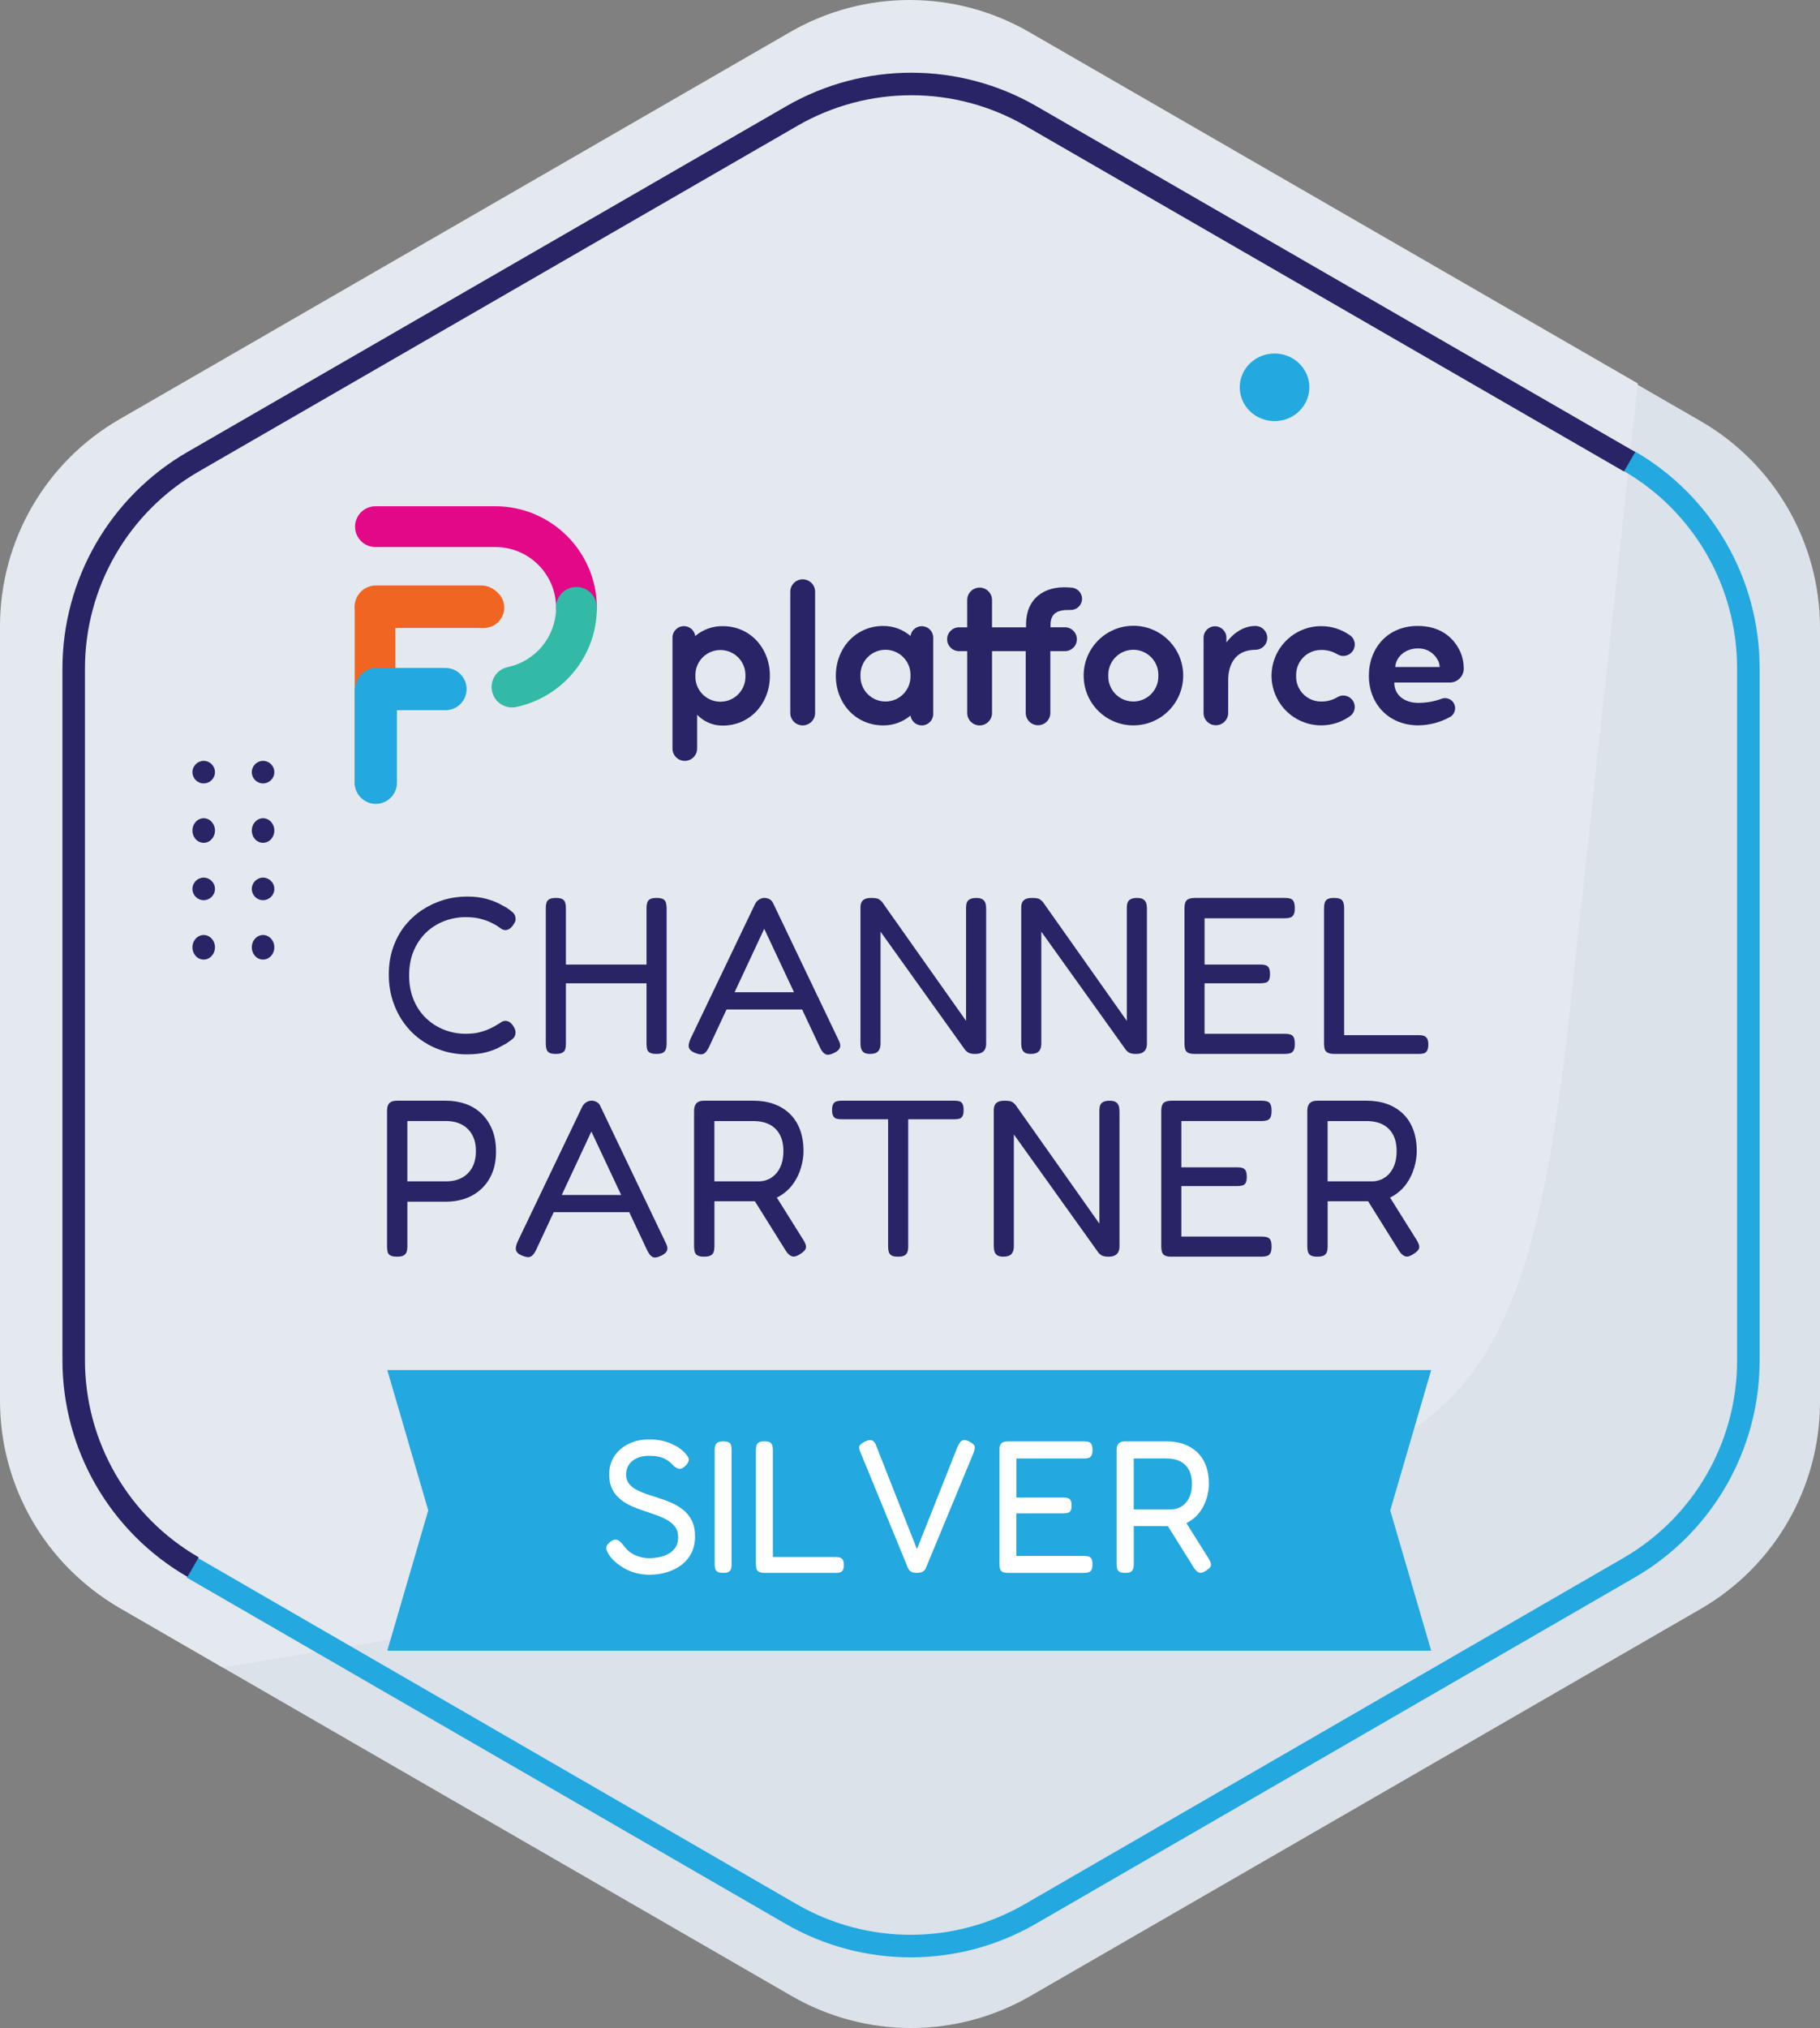 <?xml version="1.0" encoding="UTF-8"?>
<svg xmlns="http://www.w3.org/2000/svg" id="Layer_1" data-name="Layer 1" viewBox="0 0 889 990">
  <rect x="0" y="0" width="889" height="990" fill="#808080" stroke="none"/>
  <defs>
    <style>
      .cls-1, .cls-2 {
        fill: #23a8e0;
      }

      .cls-3 {
        fill: #e30888;
      }

      .cls-4, .cls-2, .cls-5, .cls-6 {
        fill-rule: evenodd;
      }

      .cls-4, .cls-7 {
        fill: #282466;
      }

      .cls-8 {
        fill: #fff;
      }

      .cls-5 {
        fill: #dbe2ea;
      }

      .cls-9 {
        fill: #32baa6;
      }

      .cls-10 {
        fill: #f16522;
      }

      .cls-11 {
        stroke: #282466;
      }

      .cls-11, .cls-12 {
        fill: none;
        stroke-miterlimit: 10;
        stroke-width: 11px;
      }

      .cls-12 {
        stroke: #23a8e0;
      }

      .cls-6 {
        fill: #e4e9ef;
      }
    </style>
  </defs>
  <path class="cls-5" d="M830.65,205.55l-30.24-17.45L503.35,16.65c-36.12-20.87-80.59-20.87-116.71,0L59.35,205.55C23.23,226.37,1,264.89,1,306.58v377.84c0,41.69,22.23,80.21,58.35,101.03l50.41,29.12,276.88,159.78c36.12,20.87,80.59,20.87,116.71,0l327.3-188.9c36.12-20.82,58.35-59.34,58.35-101.03v-377.84c0-41.69-22.23-80.21-58.35-101.03Z"></path>
  <path class="cls-6" d="M800,187.19l-32.72,302.16c-21.8,201.22-54.37,223.46-223.48,251.79l-434.96,72.86-50.44-29.13C22.25,764.03,0,725.49,0,683.78v-378.04c0-41.71,22.25-80.26,58.4-101.09L385.93,15.66c36.15-20.88,80.65-20.88,116.8,0l297.28,171.53Z"></path>
  <path class="cls-12" d="M94,765.35l292.48,169.02c36.11,20.84,80.58,20.84,116.69,0l292.48-169.02c36.12-20.85,58.35-59.42,58.35-101.16v-338.04c0-41.74-22.23-80.31-58.35-101.15"></path>
  <path class="cls-11" d="M796,225.4L503.52,56.61c-36.11-20.82-80.58-20.82-116.69,0L94.34,225.4c-36.11,20.82-58.34,59.33-58.34,101.01v337.58c0,41.68,22.23,80.19,58.34,101.01"></path>
  <g>
    <g>
      <path class="cls-4" d="M128.5,439.43c-3.06,0-5.5-2.45-5.5-5.5s2.5-5.5,5.5-5.5,5.5,2.45,5.5,5.5-2.5,5.5-5.5,5.5Z"></path>
      <path class="cls-4" d="M99.5,439.43c-3.06,0-5.5-2.45-5.5-5.5s2.5-5.5,5.5-5.5,5.5,2.45,5.5,5.5-2.5,5.5-5.5,5.5Z"></path>
      <path class="cls-4" d="M128.5,468.43c-3.06,0-5.5-2.67-5.5-6s2.5-6,5.5-6,5.5,2.67,5.5,6-2.5,6-5.5,6Z"></path>
      <path class="cls-4" d="M99.5,468.43c-3.06,0-5.5-2.67-5.5-6s2.5-6,5.5-6,5.5,2.67,5.5,6-2.5,6-5.5,6Z"></path>
      <path class="cls-4" d="M128.5,382.43c-3.06,0-5.5-2.45-5.5-5.5s2.5-5.5,5.5-5.5,5.5,2.45,5.5,5.5-2.5,5.5-5.5,5.5Z"></path>
      <path class="cls-4" d="M99.5,382.43c-3.06,0-5.5-2.45-5.5-5.5s2.5-5.5,5.5-5.5,5.5,2.45,5.5,5.5-2.5,5.5-5.5,5.5Z"></path>
      <path class="cls-4" d="M128.5,411.43c-3.06,0-5.5-2.67-5.5-6s2.5-6,5.5-6,5.5,2.67,5.5,6-2.5,6-5.5,6Z"></path>
      <path class="cls-4" d="M99.5,411.43c-3.06,0-5.5-2.67-5.5-6s2.5-6,5.5-6,5.5,2.67,5.5,6-2.5,6-5.5,6Z"></path>
    </g>
    <path class="cls-2" d="M639.57,189.07c0,9.11-7.61,16.5-17,16.5s-17-7.39-17-16.5,7.61-16.5,17-16.5,17,7.39,17,16.5Z"></path>
  </g>
  <g>
    <g>
      <path id="Union_2" data-name="Union 2" class="cls-7" d="M328.49,365.49v-54.26c0-3.08,2.5-5.58,5.58-5.58,2.79,0,5.15,2.06,5.52,4.83,3.75-3.18,8.52-4.89,13.44-4.82,13.46,0,23.03,10.78,23.03,24.22s-9.58,24.32-23.03,24.32c-4.72.05-9.26-1.87-12.51-5.3v16.59c-.04,3.32-2.77,5.98-6.1,5.94-3.26-.04-5.9-2.68-5.94-5.94ZM339.67,329.88c-.24,6.75,5.03,12.42,11.78,12.67,6.75.24,12.42-5.03,12.67-11.78.01-.29.01-.59,0-.88.19-6.75-5.12-12.38-11.88-12.57-6.75-.19-12.38,5.12-12.57,11.88,0,.23,0,.47,0,.7ZM587.89,348.1v-30.19h.01v-6.67c.04-3.08,2.57-5.55,5.65-5.51,3.02.04,5.47,2.48,5.51,5.51v2.37c3.7-4.97,8.78-8.04,14.13-8.04h0c3.21,0,5.82,2.6,5.82,5.82,0,3.21-2.6,5.82-5.82,5.82h0c-8.81,0-13.27,5.96-13.27,14.95v15.94c-.04,3.32-2.77,5.98-6.1,5.94-3.26-.04-5.9-2.68-5.94-5.94h0ZM501.02,348.1v-30.23h-16.44v30.18c0,3.35-2.72,6.07-6.07,6.07s-6.07-2.72-6.07-6.07v-30.18h-3.9c-3.21.04-5.85-2.53-5.9-5.74-.04-3.21,2.53-5.85,5.74-5.9.05,0,.1,0,.15,0h3.9v-13.32c0-3.35,2.72-6.07,6.07-6.07s6.07,2.72,6.07,6.07v13.32h16.62v-1.51c0-12.39,8.72-18.73,20.57-17.98l1.42.1v.02c3.01.05,5.4,2.54,5.35,5.54-.05,2.99-2.5,5.37-5.48,5.35-.21,0-.42-.01-.79,0-5.31,0-9.12,1.29-9.12,7.34v1.13h7.04c3.22,0,5.82,2.6,5.83,5.82,0,3.22-2.6,5.82-5.82,5.83h0c-.22,0,.17-.01-7.14,0v30.22c-.04,3.32-2.77,5.98-6.09,5.94-3.26-.04-5.9-2.68-5.94-5.94h0ZM386.02,348.05v-59.18c0-3.35,2.72-6.06,6.07-6.06,3.35,0,6.06,2.71,6.06,6.06v59.17c0,3.35-2.72,6.07-6.07,6.07s-6.06-2.72-6.06-6.06ZM668.64,329.88c0-13.43,9.1-24.32,23.88-24.32,10.14,0,17.25,4.82,20.85,12.77,1.05,2.5,1.61,5.17,1.63,7.88.08,3.77-2.9,6.89-6.67,6.97-.06,0-.11,0-.17,0h-27.11c0,6.44,5.31,9.94,11.75,9.94,3.86,0,7.69-.68,11.32-2,1.88-.71,4-.2,5.37,1.27h0c1.84,2,1.7,5.11-.3,6.95-.31.28-.65.53-1.02.72-4.71,2.59-9.99,3.97-15.37,4.03-14.4,0-24.16-10.4-24.16-24.22ZM681.53,325.62h21.7c-.02-1.34-.42-2.65-1.14-3.78-1.95-3.42-5.64-5.46-9.57-5.3-6.44,0-10.8,4.55-10.99,9.08ZM621.09,329.88c.04-13.41,10.94-24.26,24.35-24.22,5.02.01,9.92,1.58,14.01,4.49,2.48,1.76,3.05,5.19,1.29,7.67-.14.2-.29.39-.46.56l-.07.07c-1.8,1.92-4.69,2.32-6.94.96-2.39-1.45-5.14-2.18-7.93-2.12-6.71-.05-12.19,5.36-12.23,12.07,0,.17,0,.34,0,.51-.24,6.71,5,12.34,11.71,12.58.17,0,.34,0,.51,0,2.79.07,5.54-.67,7.93-2.12,2.25-1.36,5.14-.97,6.94.96l.07.07c2.07,2.22,1.95,5.7-.27,7.77-.18.16-.36.32-.56.46-10.93,7.78-26.09,5.22-33.86-5.71-2.91-4.09-4.49-8.99-4.5-14.02ZM529.32,329.88c-.05-13.43,10.8-24.35,24.22-24.4,13.43-.05,24.35,10.8,24.4,24.22.05,13.43-10.8,24.35-24.22,24.4-.04,0-.09,0-.13,0-13.39,0-24.25-10.84-24.26-24.22h0ZM541.36,329.88c-.19,6.75,5.12,12.38,11.88,12.57,6.75.19,12.38-5.12,12.57-11.88,0-.23,0-.47,0-.7.24-6.75-5.03-12.42-11.78-12.67-6.75-.24-12.42,5.03-12.67,11.78-.01.29-.01.59,0,.88ZM444.74,349.31c-3.73,3.15-8.47,4.86-13.35,4.8-13.46,0-23.12-10.79-23.12-24.22s9.67-24.32,23.12-24.32c4.89-.04,9.63,1.69,13.35,4.88.45-3.05,3.29-5.15,6.34-4.7,2.73.4,4.75,2.73,4.76,5.49v37.95h-.04c-.36,3.06-3.14,5.25-6.2,4.88-2.51-.3-4.51-2.25-4.86-4.75h0ZM420.3,329.88c-.19,6.75,5.12,12.38,11.88,12.57,6.75.19,12.38-5.12,12.57-11.88,0-.23,0-.47,0-.7.24-6.75-5.03-12.42-11.78-12.67-6.75-.24-12.42,5.03-12.67,11.78-.01.29-.01.59,0,.88Z"></path>
      <g id="Group_3462" data-name="Group 3462">
        <path id="Union_8" data-name="Union 8" class="cls-3" d="M273.47,302.34c-1.06-1.22-1.69-2.76-1.78-4.38-.07-.48-.11-.97-.11-1.46,0-.26.01-.51.03-.77-.52-15.97-13.61-28.66-29.59-28.68h-58.81c-5.5-.1-9.88-4.63-9.78-10.13.09-5.36,4.42-9.69,9.78-9.78h58.81c6.62,0,13.17,1.32,19.25,3.91,11.86,5.05,21.3,14.49,26.35,26.35,2.59,6.09,3.93,12.64,3.92,19.26,0,.16-.01.31-.04.47-.34,5.49-5.08,9.67-10.57,9.33-2.98-.19-5.71-1.69-7.46-4.11h0Z"></path>
        <g id="Group_171" data-name="Group 171">
          <path id="Path_1893" data-name="Path 1893" class="cls-10" d="M236.49,306.55c5.48-.06,9.88-4.55,9.82-10.03-.06-5.4-4.42-9.77-9.82-9.82h-52.62c-.22-.02-.44-.02-.67-.02-5.48,0-9.93,4.44-9.93,9.93v85.48c.06,5.48,4.55,9.88,10.04,9.82,5.4-.06,9.76-4.42,9.82-9.82v-35.88h23.55c5.48.02,9.94-4.42,9.96-9.9.02-5.48-4.42-9.94-9.9-9.96h-23.61v-19.79h43.37Z"></path>
          <path id="Rectangle_985" data-name="Rectangle 985" class="cls-1" d="M183.57,327.08h0c5.7,0,10.32,4.62,10.32,10.32v44.7c0,5.7-4.62,10.32-10.32,10.32h0c-5.7,0-10.32-4.62-10.32-10.32v-44.7c0-5.7,4.62-10.32,10.32-10.32Z"></path>
          <path id="Rectangle_986" data-name="Rectangle 986" class="cls-1" d="M173.6,336.38h0c0-5.7,4.62-10.31,10.31-10.31h33.69c5.7,0,10.31,4.62,10.31,10.31h0c0,5.7-4.62,10.31-10.31,10.31h-33.69c-5.7,0-10.31-4.62-10.31-10.31Z"></path>
          <path id="Rectangle_987" data-name="Rectangle 987" class="cls-10" d="M173.25,296.13h0c0-5.7,4.62-10.32,10.32-10.32h51.58c5.7,0,10.32,4.62,10.32,10.32h0c0,5.7-4.62,10.32-10.32,10.32h-51.58c-5.7,0-10.32-4.62-10.32-10.32Z"></path>
        </g>
        <path id="Union_7" data-name="Union 7" class="cls-9" d="M240.34,337.43c-1.13-5.38,2.32-10.66,7.7-11.79,0,0,0,0,0,0,13.45-2.86,23.19-14.55,23.57-28.3-.02-.28-.03-.56-.03-.84.01-5.51,4.49-9.96,10-9.94,5.39.01,9.79,4.3,9.94,9.69.02.14.02.27.03.41,0,5.79-1.02,11.54-3.01,16.97-1.93,5.25-4.73,10.13-8.29,14.44-7.17,8.71-17.08,14.72-28.11,17.07-5.38,1.13-10.65-2.31-11.78-7.68,0,0,0-.02,0-.02Z"></path>
      </g>
    </g>
    <g>
      <g>
        <polygon class="cls-2" points="699.08 805.82 189.18 805.82 209.18 737.32 189.18 668.82 699.08 668.82 679.08 737.32 699.08 805.82"></polygon>
        <g>
          <path class="cls-8" d="M317.26,768.74c-2.33,0-4.52-.28-6.58-.83-2.06-.55-3.93-1.3-5.61-2.25-1.69-.95-3.19-2.01-4.51-3.17-1.32-1.17-2.35-2.33-3.08-3.5-.61-.98-1.03-1.79-1.24-2.44-.22-.64-.18-1.27.09-1.89.28-.61.87-1.29,1.79-2.02.98-.74,1.84-1.09,2.58-1.06.74.03,1.43.32,2.07.87s1.3,1.29,1.98,2.21c1.53,2.09,3.4,3.6,5.61,4.55,2.21.95,4.38,1.43,6.53,1.43,2.76,0,5.21-.37,7.36-1.1,2.15-.74,3.85-1.85,5.11-3.36,1.26-1.5,1.89-3.45,1.89-5.84,0-1.96-.49-3.62-1.47-4.97-.98-1.35-2.3-2.48-3.96-3.4-1.66-.92-3.5-1.73-5.52-2.44-2.02-.7-4.11-1.43-6.26-2.16-1.6-.55-3.21-1.16-4.83-1.84-1.63-.67-3.13-1.47-4.51-2.39s-2.61-1.99-3.68-3.22c-1.07-1.23-1.92-2.67-2.53-4.32-.61-1.66-.92-3.59-.92-5.8,0-3.37.83-6.33,2.48-8.88,1.66-2.54,3.96-4.55,6.9-6.03,2.94-1.47,6.32-2.21,10.12-2.21,2.33,0,4.45.21,6.35.64,1.9.43,3.59,1,5.06,1.7,1.47.71,2.73,1.44,3.77,2.21,1.04.77,1.84,1.49,2.39,2.16,1.1,1.17,1.72,2.15,1.84,2.94.12.8-.34,1.78-1.38,2.94-1.04,1.1-2.01,1.69-2.9,1.75-.89.06-1.89-.37-2.99-1.29-1.17-1.35-2.38-2.39-3.63-3.13-1.26-.74-2.58-1.24-3.96-1.52-1.38-.28-2.93-.41-4.65-.41-1.53,0-2.99.2-4.37.6-1.38.4-2.58,1-3.59,1.79-1.01.8-1.79,1.76-2.35,2.9-.55,1.14-.83,2.44-.83,3.91,0,1.72.44,3.16,1.33,4.32.89,1.17,2.07,2.15,3.54,2.94,1.47.8,3.13,1.52,4.97,2.16,1.84.64,3.77,1.27,5.8,1.89,2.21.68,4.38,1.49,6.53,2.44,2.15.95,4.08,2.12,5.8,3.5,1.72,1.38,3.1,3.11,4.14,5.2,1.04,2.09,1.56,4.66,1.56,7.73s-.6,5.77-1.79,8.1c-1.2,2.33-2.84,4.28-4.92,5.84-2.09,1.56-4.46,2.75-7.13,3.54-2.67.8-5.47,1.2-8.42,1.2Z"></path>
          <path class="cls-8" d="M353.23,767.82c-1.23,0-2.13-.17-2.71-.51-.58-.34-.97-.83-1.15-1.47-.18-.64-.28-1.39-.28-2.25v-55.84c0-.8.11-1.52.32-2.16.21-.64.61-1.13,1.2-1.47.58-.34,1.49-.51,2.71-.51s2.13.17,2.71.51c.58.34.95.83,1.1,1.47.15.64.23,1.4.23,2.25v55.84c0,.86-.09,1.6-.28,2.21-.18.61-.57,1.09-1.15,1.43-.58.34-1.49.51-2.71.51Z"></path>
          <path class="cls-8" d="M373.57,767.82c-1.23,0-2.16-.17-2.81-.51-.64-.34-1.06-.81-1.24-1.43-.18-.61-.28-1.35-.28-2.21v-55.84c0-.86.09-1.61.28-2.25.18-.64.57-1.13,1.15-1.47.58-.34,1.49-.51,2.71-.51s2.13.17,2.71.51c.58.34.97.83,1.15,1.47.18.64.28,1.4.28,2.25v52.26h30.82c.8,0,1.47.09,2.02.28.55.18,1,.55,1.33,1.1.34.55.51,1.38.51,2.48,0,1.04-.15,1.86-.46,2.44-.31.58-.74.97-1.29,1.15-.55.18-1.23.28-2.02.28h-34.87Z"></path>
          <path class="cls-8" d="M447.9,767.82c-1.1,0-2.01-.17-2.71-.51-.71-.34-1.24-.9-1.61-1.7l-23.37-56.86c-.61-1.47-.71-2.51-.28-3.13.43-.61,1.29-1.26,2.58-1.93.92-.43,1.7-.66,2.35-.69.64-.03,1.23.15,1.75.55.52.4.97,1.09,1.33,2.07l19.96,50.6,19.78-49.86c.43-.92.86-1.69,1.29-2.3.43-.61,1.03-.97,1.79-1.06.77-.09,1.7.17,2.81.78,1.72.86,2.58,1.75,2.58,2.67s-.25,1.96-.74,3.13l-23.18,55.94c-.31.74-.83,1.3-1.56,1.7-.74.4-1.66.6-2.76.6Z"></path>
          <path class="cls-8" d="M492.34,767.82c-1.23,0-2.13-.17-2.71-.51-.58-.34-.97-.83-1.15-1.47-.18-.64-.28-1.39-.28-2.25v-55.84c0-1.53.32-2.61.97-3.22.64-.61,1.79-.92,3.45-.92h36.98c.86,0,1.59.09,2.21.28.61.18,1.07.58,1.38,1.2.31.61.46,1.53.46,2.76s-.17,2.13-.51,2.71c-.34.58-.81.97-1.43,1.15-.61.18-1.35.28-2.21.28h-33.03v19.04h23c.86,0,1.58.09,2.16.28.58.18,1.03.55,1.33,1.1.31.55.46,1.41.46,2.58,0,1.1-.15,1.93-.46,2.48-.31.55-.78.91-1.43,1.06-.64.15-1.4.23-2.25.23h-22.82v20.79h33.12c.86,0,1.59.09,2.21.28.61.18,1.07.57,1.38,1.15.31.58.46,1.49.46,2.71s-.17,2.13-.51,2.71c-.34.58-.81.97-1.43,1.15-.61.18-1.35.28-2.21.28h-37.17Z"></path>
          <path class="cls-8" d="M549.56,767.82c-1.23,0-2.13-.17-2.71-.51-.58-.34-.97-.83-1.15-1.47-.18-.64-.28-1.39-.28-2.25v-55.84c0-.8.12-1.5.37-2.12.24-.61.66-1.1,1.24-1.47.58-.37,1.46-.55,2.62-.55h20.24c3.07,0,5.84.45,8.33,1.33,2.48.89,4.65,2.19,6.49,3.91,1.84,1.72,3.27,3.88,4.28,6.49,1.01,2.61,1.52,5.63,1.52,9.06,0,2.15-.34,4.39-1.01,6.72-.68,2.33-1.7,4.49-3.08,6.49-1.38,1.99-3.14,3.67-5.29,5.01-2.15,1.35-4.75,2.15-7.82,2.39h-19.5v18.68c0,.86-.11,1.6-.32,2.21-.22.61-.61,1.09-1.2,1.43-.58.34-1.49.51-2.71.51ZM553.79,736.82h18.22c1.35,0,2.64-.26,3.86-.78,1.23-.52,2.31-1.3,3.27-2.35.95-1.04,1.7-2.33,2.25-3.86.55-1.53.83-3.37.83-5.52,0-2.64-.49-4.88-1.47-6.72-.98-1.84-2.39-3.23-4.23-4.19-1.84-.95-4.11-1.43-6.81-1.43h-15.92v24.84ZM589.03,766.81c-1.29.86-2.38,1.15-3.27.87-.89-.28-1.73-1.03-2.53-2.25l-14.72-23.55,9.11-1.38,12.7,20.24c.61.98,1,1.81,1.15,2.48.15.68.03,1.29-.37,1.84-.4.55-1.09,1.13-2.07,1.75Z"></path>
        </g>
      </g>
      <g>
        <path class="cls-7" d="M193.85,613.46c-1.38,0-2.44-.2-3.16-.6-.73-.4-1.18-.98-1.36-1.75-.18-.76-.27-1.65-.27-2.67v-66.21c0-.94.13-1.78.38-2.51.25-.73.75-1.31,1.47-1.75.73-.44,1.75-.65,3.05-.65h23.89c3.42,0,6.62.53,9.6,1.58,2.98,1.05,5.58,2.66,7.8,4.8,2.22,2.15,3.94,4.75,5.18,7.8,1.24,3.05,1.85,6.58,1.85,10.58s-.62,7.51-1.85,10.53c-1.24,3.02-2.98,5.58-5.24,7.69-2.26,2.11-4.85,3.69-7.8,4.75-2.95,1.05-6.16,1.58-9.65,1.58h-18.76v21.92c0,1.02-.13,1.89-.38,2.62-.26.73-.73,1.29-1.42,1.69-.69.4-1.8.6-3.33.6ZM198.97,576.7h18.87c2.91,0,5.45-.56,7.64-1.69,2.18-1.13,3.89-2.8,5.13-5.02,1.24-2.22,1.85-4.93,1.85-8.13s-.6-5.67-1.8-7.85-2.89-3.85-5.07-5.02c-2.18-1.16-4.8-1.75-7.85-1.75h-18.76v29.45Z"></path>
        <path class="cls-7" d="M325.07,606.48c.58,1.09.89,2.02.93,2.78.04.76-.2,1.46-.71,2.07-.51.62-1.31,1.18-2.4,1.69-1.75.87-3.11,1.07-4.09.6-.98-.47-1.87-1.54-2.67-3.22l-27.27-58.03-27.05,57.92c-.8,1.67-1.69,2.73-2.67,3.16-.98.44-2.38.25-4.2-.54-1.09-.44-1.89-.98-2.4-1.64-.51-.65-.69-1.45-.55-2.4.15-.94.51-2.04,1.09-3.27l31.31-65.34c.44-.87,1.07-1.58,1.91-2.13.83-.55,1.73-.82,2.67-.82.65,0,1.27.11,1.85.33.58.22,1.09.54,1.53.98.44.44.8,1.02,1.09,1.75l31.63,66.1ZM268.35,591.75l3.71-8.4h33.82l3.6,8.4h-41.12Z"></path>
        <path class="cls-7" d="M343.94,613.46c-1.46,0-2.53-.2-3.22-.6-.69-.4-1.15-.98-1.36-1.75-.22-.76-.33-1.65-.33-2.67v-66.21c0-.94.14-1.78.44-2.51.29-.73.78-1.31,1.47-1.75.69-.44,1.73-.65,3.11-.65h24c3.64,0,6.93.53,9.87,1.58,2.95,1.05,5.51,2.6,7.69,4.64,2.18,2.04,3.87,4.6,5.07,7.69,1.2,3.09,1.8,6.67,1.8,10.74,0,2.55-.4,5.2-1.2,7.96-.8,2.76-2.02,5.33-3.65,7.69-1.64,2.36-3.73,4.35-6.27,5.95-2.55,1.6-5.64,2.55-9.27,2.84h-23.12v22.14c0,1.02-.13,1.89-.38,2.62-.26.73-.73,1.29-1.42,1.69-.69.4-1.76.6-3.22.6ZM348.96,576.7h21.6c1.6,0,3.13-.31,4.58-.93,1.45-.62,2.74-1.54,3.87-2.78,1.13-1.24,2.02-2.76,2.67-4.58.65-1.82.98-4,.98-6.54,0-3.13-.58-5.78-1.75-7.96-1.16-2.18-2.84-3.83-5.02-4.96-2.18-1.13-4.87-1.69-8.07-1.69h-18.87v29.45ZM390.74,612.26c-1.53,1.02-2.82,1.36-3.87,1.04-1.06-.33-2.06-1.22-3-2.67l-17.45-27.93,10.8-1.64,15.05,24c.73,1.16,1.18,2.15,1.36,2.95.18.8.04,1.53-.44,2.18-.47.65-1.29,1.35-2.45,2.07Z"></path>
        <path class="cls-7" d="M466.33,537.32c.94,0,1.75.11,2.4.33.66.22,1.15.65,1.47,1.31.33.66.49,1.64.49,2.95s-.18,2.29-.55,2.95c-.36.65-.87,1.07-1.53,1.25-.66.18-1.46.27-2.4.27h-22.58v62.29c0,.95-.13,1.78-.38,2.51-.26.73-.73,1.29-1.42,1.69-.69.4-1.76.6-3.22.6s-2.42-.2-3.11-.6c-.69-.4-1.14-.98-1.36-1.75-.22-.76-.33-1.62-.33-2.56v-62.18h-22.8c-.95,0-1.75-.09-2.4-.27-.65-.18-1.18-.6-1.58-1.25-.4-.65-.6-1.64-.6-2.95s.18-2.29.55-2.95c.36-.65.89-1.09,1.58-1.31.69-.22,1.47-.33,2.35-.33h55.41Z"></path>
        <path class="cls-7" d="M490.11,613.46c-1.31,0-2.29-.22-2.95-.65s-1.11-1.04-1.36-1.8c-.26-.76-.38-1.65-.38-2.67v-66.43c0-.87.14-1.65.44-2.34.29-.69.82-1.24,1.58-1.64.76-.4,1.84-.6,3.22-.6,1.6,0,2.73.15,3.38.44.65.29,1.31.8,1.96,1.53l41.01,58.03v-55.41c0-.87.13-1.65.38-2.34.25-.69.75-1.24,1.47-1.64.73-.4,1.78-.6,3.16-.6,1.31,0,2.31.22,3,.65.69.44,1.16,1.04,1.42,1.8.25.76.38,1.66.38,2.67v66c0,.95-.16,1.8-.49,2.56s-.89,1.36-1.69,1.8c-.8.44-1.89.65-3.27.65-1.16,0-2.11-.15-2.84-.44-.73-.29-1.42-.83-2.07-1.64l-41.23-57.6v54.65c0,.95-.15,1.8-.44,2.56-.29.76-.8,1.36-1.53,1.8-.73.44-1.78.65-3.16.65Z"></path>
        <path class="cls-7" d="M572.14,613.46c-1.46,0-2.53-.2-3.22-.6-.69-.4-1.14-.98-1.36-1.75-.22-.76-.33-1.65-.33-2.67v-66.21c0-1.82.38-3.09,1.15-3.82.76-.73,2.13-1.09,4.09-1.09h43.85c1.02,0,1.89.11,2.62.33.73.22,1.27.69,1.64,1.42.36.73.54,1.82.54,3.27s-.2,2.53-.6,3.22c-.4.69-.96,1.15-1.69,1.36-.73.22-1.6.33-2.62.33h-39.16v22.58h27.27c1.02,0,1.87.11,2.56.33.69.22,1.22.65,1.58,1.31.36.65.54,1.67.54,3.05,0,1.31-.18,2.29-.54,2.95-.37.65-.93,1.07-1.69,1.25-.76.18-1.66.27-2.67.27h-27.05v24.65h39.27c1.02,0,1.89.11,2.62.33.73.22,1.27.67,1.64,1.36.36.69.54,1.76.54,3.22s-.2,2.53-.6,3.22c-.4.69-.96,1.15-1.69,1.36-.73.22-1.6.33-2.62.33h-44.07Z"></path>
        <path class="cls-7" d="M643.48,613.46c-1.46,0-2.53-.2-3.22-.6-.69-.4-1.15-.98-1.36-1.75-.22-.76-.33-1.65-.33-2.67v-66.21c0-.94.14-1.78.44-2.51.29-.73.78-1.31,1.47-1.75.69-.44,1.73-.65,3.11-.65h24c3.64,0,6.93.53,9.87,1.58,2.95,1.05,5.51,2.6,7.69,4.64,2.18,2.04,3.87,4.6,5.07,7.69,1.2,3.09,1.8,6.67,1.8,10.74,0,2.55-.4,5.2-1.2,7.96-.8,2.76-2.02,5.33-3.65,7.69-1.64,2.36-3.73,4.35-6.27,5.95-2.55,1.6-5.64,2.55-9.27,2.84h-23.12v22.14c0,1.02-.13,1.89-.38,2.62-.26.73-.73,1.29-1.42,1.69-.69.4-1.76.6-3.22.6ZM648.5,576.7h21.6c1.6,0,3.13-.31,4.58-.93,1.45-.62,2.74-1.54,3.87-2.78,1.13-1.24,2.02-2.76,2.67-4.58.65-1.82.98-4,.98-6.54,0-3.13-.58-5.78-1.75-7.96-1.16-2.18-2.84-3.83-5.02-4.96-2.18-1.13-4.87-1.69-8.07-1.69h-18.87v29.45ZM690.28,612.26c-1.53,1.02-2.82,1.36-3.87,1.04-1.06-.33-2.06-1.22-3-2.67l-17.45-27.93,10.8-1.64,15.05,24c.73,1.16,1.18,2.15,1.36,2.95.18.8.04,1.53-.44,2.18-.47.65-1.29,1.35-2.45,2.07Z"></path>
      </g>
      <g>
        <path class="cls-7" d="M227.98,514.7c-3.93,0-7.74-.56-11.45-1.69s-7.18-2.8-10.42-5.02c-3.24-2.22-6.05-4.93-8.45-8.13-2.4-3.2-4.29-6.83-5.67-10.91-1.38-4.07-2.07-8.51-2.07-13.31s.69-9.07,2.07-13.04c1.38-3.96,3.27-7.47,5.67-10.53,2.4-3.05,5.22-5.65,8.45-7.8,3.24-2.14,6.71-3.78,10.42-4.91,3.71-1.13,7.56-1.69,11.56-1.69,3.64,0,6.76.36,9.38,1.09,2.62.73,4.75,1.53,6.38,2.4,1.64.87,2.78,1.49,3.44,1.85,1.02.65,2,1.38,2.95,2.18.94.8,1.45,1.71,1.53,2.73.14.8.09,1.47-.16,2.02-.26.55-.56,1.07-.93,1.58-.58.87-1.2,1.51-1.85,1.91-.65.4-1.31.6-1.96.6-.73,0-1.4-.22-2.02-.65-.62-.44-1.36-.94-2.24-1.53-.44-.29-1.31-.76-2.62-1.42-1.31-.66-3-1.27-5.07-1.85-2.07-.58-4.53-.87-7.36-.87-3.71,0-7.25.65-10.64,1.96-3.38,1.31-6.35,3.2-8.89,5.67-2.55,2.47-4.55,5.45-6,8.95-1.46,3.49-2.18,7.46-2.18,11.89s.73,8.31,2.18,11.84c1.45,3.53,3.47,6.53,6.05,9,2.58,2.47,5.54,4.36,8.89,5.67,3.34,1.31,6.87,1.96,10.58,1.96,2.76,0,5.16-.29,7.2-.87,2.04-.58,3.74-1.22,5.13-1.91,1.38-.69,2.33-1.22,2.84-1.58.8-.44,1.51-.87,2.13-1.31.62-.44,1.29-.65,2.02-.65s1.4.2,2.02.6c.62.4,1.22,1.04,1.8,1.91.36.51.65,1.07.87,1.69.22.62.29,1.29.22,2.02-.07,1.09-.6,2.02-1.58,2.78-.98.76-1.98,1.47-3,2.13-.58.29-1.69.89-3.33,1.8-1.64.91-3.76,1.71-6.38,2.4-2.62.69-5.78,1.04-9.49,1.04Z"></path>
        <path class="cls-7" d="M271.51,514.48c-1.46,0-2.53-.2-3.22-.6-.69-.4-1.15-.98-1.36-1.75-.22-.76-.33-1.65-.33-2.67v-66.21c0-.94.11-1.8.33-2.56.22-.76.69-1.34,1.42-1.75.73-.4,1.82-.6,3.27-.6,1.38,0,2.42.2,3.11.6.69.4,1.15.98,1.36,1.75.22.76.33,1.66.33,2.67v66.21c0,1.02-.11,1.89-.33,2.62-.22.73-.69,1.29-1.42,1.69-.73.4-1.78.6-3.16.6ZM271.94,480.01v-9.16h45.6l-.11,9.16h-45.49ZM320.59,514.48c-1.38,0-2.44-.2-3.16-.6-.73-.4-1.18-.98-1.36-1.75-.18-.76-.27-1.65-.27-2.67v-66.21c0-.94.11-1.8.33-2.56.22-.76.67-1.34,1.36-1.75.69-.4,1.76-.6,3.22-.6s2.53.2,3.22.6c.69.4,1.15.98,1.36,1.75.22.76.33,1.66.33,2.67v66.21c0,1.02-.13,1.89-.38,2.62-.26.73-.73,1.29-1.42,1.69-.69.4-1.76.6-3.22.6Z"></path>
        <path class="cls-7" d="M409.5,507.5c.58,1.09.89,2.02.93,2.78.04.76-.2,1.46-.71,2.07-.51.62-1.31,1.18-2.4,1.69-1.75.87-3.11,1.07-4.09.6-.98-.47-1.87-1.54-2.67-3.22l-27.27-58.03-27.05,57.92c-.8,1.67-1.69,2.73-2.67,3.16-.98.44-2.38.25-4.2-.54-1.09-.44-1.89-.98-2.4-1.64-.51-.65-.69-1.45-.54-2.4.14-.94.51-2.04,1.09-3.27l31.31-65.34c.44-.87,1.07-1.58,1.91-2.13.83-.55,1.73-.82,2.67-.82.66,0,1.27.11,1.85.33.58.22,1.09.54,1.53.98s.8,1.02,1.09,1.75l31.63,66.1ZM352.77,492.78l3.71-8.4h33.82l3.6,8.4h-41.12Z"></path>
        <path class="cls-7" d="M424.99,514.48c-1.31,0-2.29-.22-2.95-.65s-1.11-1.04-1.36-1.8c-.26-.76-.38-1.65-.38-2.67v-66.43c0-.87.14-1.65.44-2.34.29-.69.82-1.24,1.58-1.64.76-.4,1.84-.6,3.22-.6,1.6,0,2.73.15,3.38.44.65.29,1.31.8,1.96,1.53l41.01,58.03v-55.41c0-.87.13-1.65.38-2.34.25-.69.75-1.24,1.47-1.64.73-.4,1.78-.6,3.16-.6,1.31,0,2.31.22,3,.65.69.44,1.16,1.04,1.42,1.8.25.76.38,1.66.38,2.67v66c0,.95-.16,1.8-.49,2.56s-.89,1.36-1.69,1.8c-.8.44-1.89.65-3.27.65-1.16,0-2.11-.15-2.84-.44-.73-.29-1.42-.83-2.07-1.64l-41.23-57.6v54.65c0,.95-.15,1.8-.44,2.56-.29.76-.8,1.36-1.53,1.8-.73.44-1.78.65-3.16.65Z"></path>
        <path class="cls-7" d="M503.52,514.48c-1.31,0-2.29-.22-2.95-.65s-1.11-1.04-1.36-1.8c-.26-.76-.38-1.65-.38-2.67v-66.43c0-.87.14-1.65.44-2.34.29-.69.82-1.24,1.58-1.64.76-.4,1.84-.6,3.22-.6,1.6,0,2.73.15,3.38.44.65.29,1.31.8,1.96,1.53l41.01,58.03v-55.41c0-.87.13-1.65.38-2.34.25-.69.75-1.24,1.47-1.64.73-.4,1.78-.6,3.16-.6,1.31,0,2.31.22,3,.65.69.44,1.16,1.04,1.42,1.8.25.76.38,1.66.38,2.67v66c0,.95-.16,1.8-.49,2.56s-.89,1.36-1.69,1.8c-.8.44-1.89.65-3.27.65-1.16,0-2.11-.15-2.84-.44-.73-.29-1.42-.83-2.07-1.64l-41.23-57.6v54.65c0,.95-.15,1.8-.44,2.56-.29.76-.8,1.36-1.53,1.8-.73.44-1.78.65-3.16.65Z"></path>
        <path class="cls-7" d="M583.48,514.48c-1.46,0-2.53-.2-3.22-.6-.69-.4-1.15-.98-1.36-1.75-.22-.76-.33-1.65-.33-2.67v-66.21c0-1.82.38-3.09,1.14-3.82.76-.73,2.13-1.09,4.09-1.09h43.85c1.02,0,1.89.11,2.62.33.73.22,1.27.69,1.64,1.42.36.73.55,1.82.55,3.27s-.2,2.53-.6,3.22c-.4.69-.96,1.15-1.69,1.36-.73.22-1.6.33-2.62.33h-39.16v22.58h27.27c1.02,0,1.87.11,2.56.33.69.22,1.22.65,1.58,1.31.36.65.55,1.67.55,3.05,0,1.31-.18,2.29-.55,2.95-.36.65-.93,1.07-1.69,1.25-.76.18-1.66.27-2.67.27h-27.05v24.65h39.27c1.02,0,1.89.11,2.62.33.73.22,1.27.67,1.64,1.36.36.69.55,1.76.55,3.22s-.2,2.53-.6,3.22c-.4.69-.96,1.15-1.69,1.36-.73.22-1.6.33-2.62.33h-44.07Z"></path>
        <path class="cls-7" d="M651.87,514.48c-1.46,0-2.56-.2-3.33-.6-.76-.4-1.25-.96-1.47-1.69-.22-.73-.33-1.6-.33-2.62v-66.21c0-1.02.11-1.91.33-2.67.22-.76.67-1.34,1.36-1.75.69-.4,1.76-.6,3.22-.6s2.53.2,3.22.6c.69.4,1.14.98,1.36,1.75.22.76.33,1.66.33,2.67v61.96h36.54c.94,0,1.75.11,2.4.33.65.22,1.18.65,1.58,1.31.4.65.6,1.64.6,2.95,0,1.24-.18,2.2-.54,2.89-.37.69-.87,1.15-1.53,1.36s-1.46.33-2.4.33h-41.34Z"></path>
      </g>
    </g>
  </g>
</svg>
